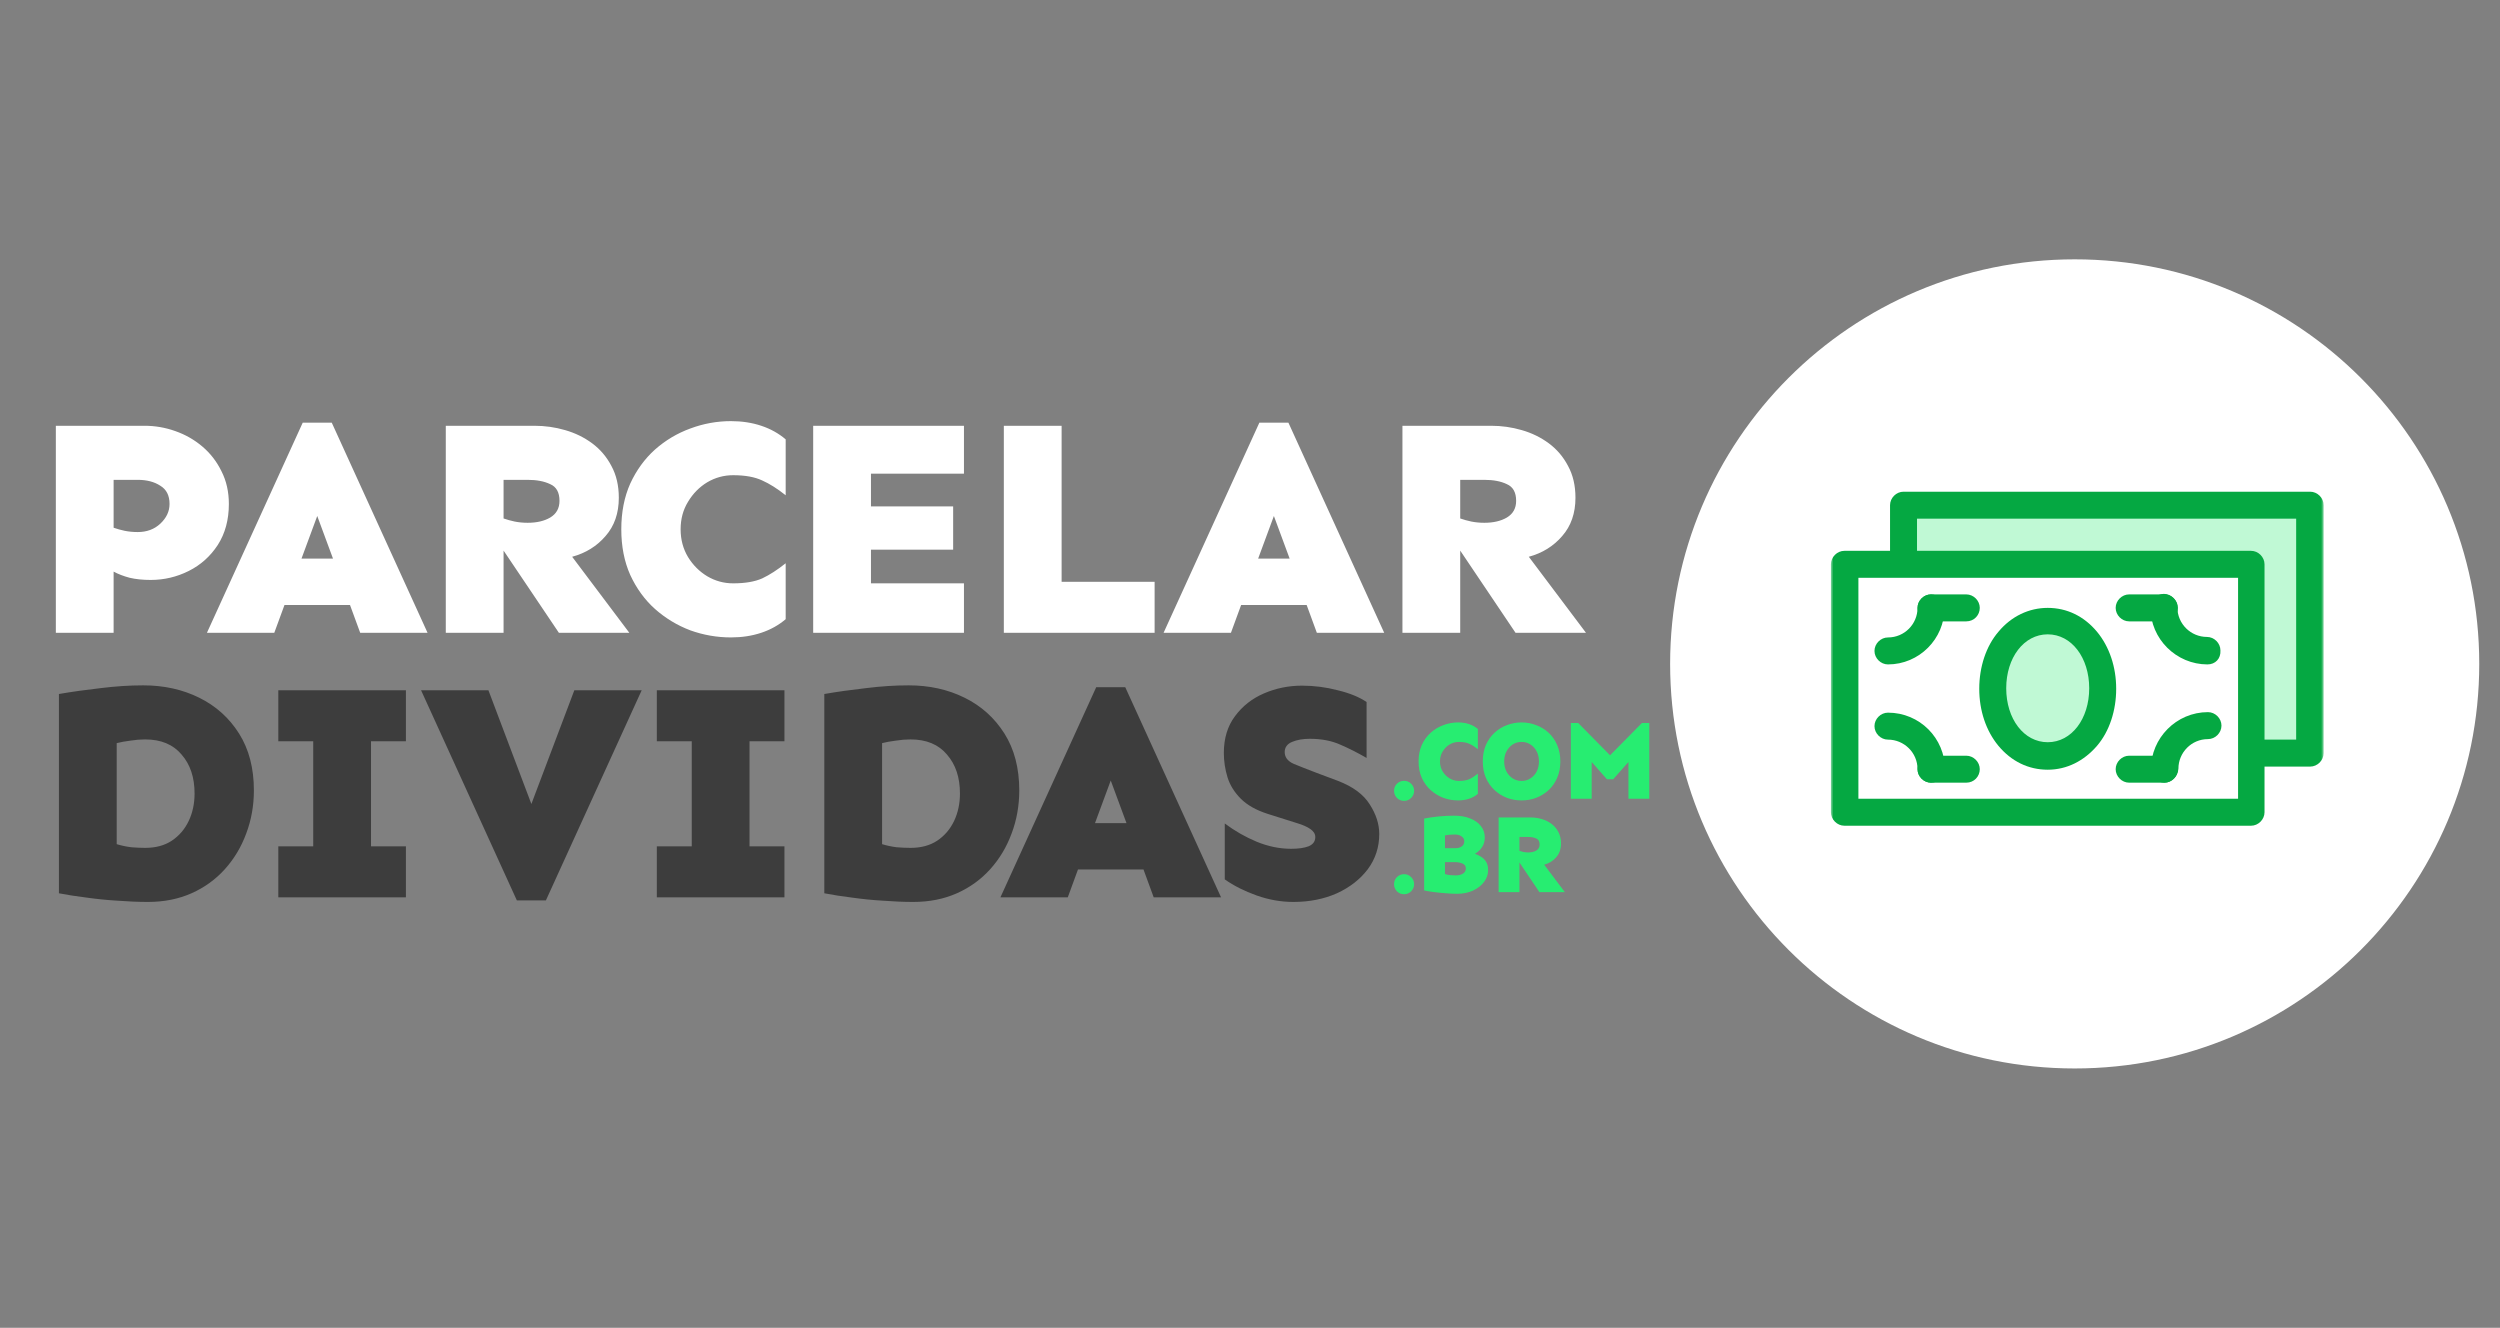 <svg width="482" height="256" viewBox="0 0 482 256" fill="none" xmlns="http://www.w3.org/2000/svg">
<rect x="0" y="0" width="482" height="256" fill="#808080" stroke="none"/>
<path d="M400 206C443.078 206 478 171.078 478 128C478 84.922 443.078 50 400 50C356.922 50 322 84.922 322 128C322 171.078 356.922 206 400 206Z" fill="white"/>
<mask id="mask0_903_157" style="mask-type:alpha" maskUnits="userSpaceOnUse" x="353" y="79" width="95" height="96">
<path d="M448 79.5H353V174.5H448V79.5Z" fill="white"/>
</mask>
<g mask="url(#mask0_903_157)">
<path d="M405.4 132.7C405.4 140.3 400.6 145.7 394.8 145.7C389 145.7 384.2 140.2 384.2 132.7C384.2 125.2 389 119.7 394.8 119.7C400.6 119.7 405.4 125.1 405.4 132.7Z" fill="#C0F9D5"/>
<path d="M394.8 148.4C391.1 148.4 387.8 146.8 385.3 143.8C382.9 140.9 381.6 137 381.6 132.8C381.6 128.6 382.9 124.6 385.3 121.8C387.8 118.8 391.2 117.2 394.8 117.2C398.5 117.2 401.8 118.8 404.3 121.8C406.7 124.7 408 128.6 408 132.8C408 137 406.7 141 404.3 143.8C401.8 146.7 398.5 148.4 394.8 148.4ZM394.8 122.3C390.2 122.3 386.8 126.8 386.8 132.7C386.8 138.6 390.2 143.1 394.8 143.1C399.4 143.1 402.8 138.6 402.8 132.7C402.8 126.8 399.4 122.3 394.8 122.3Z" fill="#05A842"/>
<path d="M367 97.4V108.8H434V145.2H445.4V97.4H367Z" fill="#C0F9D5"/>
<path d="M445.4 94.8H367C365.6 94.8 364.4 96 364.4 97.4V106.2H355.6C354.2 106.2 353 107.4 353 108.8V156.6C353 158 354.2 159.2 355.6 159.2H411.4C412.8 159.2 412.8 158 412.8 156.6C412.8 155.2 411.9 154 410.5 154H358.3V111.4H367.1H431.5V145.2V154H410.6C409.2 154 408 155.2 408 156.6C408 158 409.2 159.2 410.6 159.2H434C435.4 159.2 436.6 158 436.6 156.6V147.8H445.4C446.8 147.8 448 146.6 448 145.2V97.4C448 96 446.8 94.8 445.4 94.8ZM442.7 142.6H436.6V108.8C436.6 107.4 435.4 106.2 434 106.2H369.6V100H442.7V142.6Z" fill="#05A842"/>
<path d="M364 128.1C362.6 128.1 361.4 126.9 361.4 125.5C361.4 124.1 362.6 122.9 364 122.9C367.2 122.9 369.7 120.3 369.7 117.2C369.7 115.8 370.9 114.6 372.3 114.6C373.7 114.6 374.9 115.8 374.9 117.2C374.9 123.2 370 128.1 364 128.1Z" fill="#05A842"/>
<path d="M425.6 128.1C419.6 128.1 414.6 123.2 414.6 117.1C414.6 115.7 415.8 114.5 417.2 114.5C418.6 114.5 419.8 115.7 419.8 117.1C419.8 120.3 422.4 122.8 425.5 122.8C426.9 122.8 428.1 124 428.1 125.4C428.2 127 427.1 128.1 425.6 128.1Z" fill="#05A842"/>
<path d="M372.3 150.9C370.9 150.9 369.7 149.7 369.7 148.3C369.7 145.1 367.1 142.6 364 142.6C362.6 142.6 361.4 141.4 361.4 140C361.4 138.6 362.6 137.4 364 137.4C370.1 137.4 375 142.3 375 148.4C374.9 149.7 373.8 150.9 372.3 150.9Z" fill="#05A842"/>
<path d="M417.3 150.9C415.9 150.9 414.7 149.7 414.7 148.3C414.7 142.3 419.6 137.3 425.7 137.3C427.1 137.3 428.3 138.5 428.3 139.9C428.3 141.3 427.1 142.5 425.7 142.5C422.5 142.5 420 145.1 420 148.2C419.9 149.7 418.7 150.9 417.3 150.9Z" fill="#05A842"/>
<path d="M417.3 119.8H410.5C409.1 119.8 407.9 118.6 407.9 117.2C407.9 115.8 409.1 114.6 410.5 114.6H417.3C418.7 114.6 419.9 115.8 419.9 117.2C419.9 118.6 418.7 119.8 417.3 119.8Z" fill="#05A842"/>
<path d="M379.1 119.8H372.3C370.9 119.8 369.7 118.6 369.7 117.2C369.7 115.8 370.9 114.6 372.3 114.6H379.1C380.5 114.6 381.7 115.8 381.7 117.2C381.7 118.6 380.6 119.8 379.1 119.8Z" fill="#05A842"/>
<path d="M417.3 150.9H410.5C409.1 150.9 407.9 149.7 407.9 148.3C407.9 146.9 409.1 145.7 410.5 145.7H417.3C418.7 145.7 419.9 146.9 419.9 148.3C419.9 149.7 418.7 150.9 417.3 150.9Z" fill="#05A842"/>
<path d="M379.1 150.9H372.3C370.9 150.9 369.7 149.7 369.7 148.3C369.7 146.9 370.9 145.7 372.3 145.7H379.1C380.5 145.7 381.7 146.9 381.7 148.3C381.7 149.7 380.6 150.9 379.1 150.9Z" fill="#05A842"/>
</g>
<path d="M270.707 150.541C271.237 150.541 271.688 150.727 272.061 151.1C272.447 151.472 272.641 151.93 272.641 152.475C272.641 153.005 272.447 153.463 272.061 153.85C271.688 154.222 271.237 154.408 270.707 154.408C270.177 154.408 269.719 154.222 269.332 153.85C268.96 153.463 268.773 153.005 268.773 152.475C268.773 151.93 268.96 151.472 269.332 151.1C269.719 150.727 270.177 150.541 270.707 150.541ZM281.13 139.283C281.89 139.283 282.591 139.391 283.236 139.605C283.88 139.82 284.446 140.135 284.933 140.551V144.439C284.36 143.981 283.816 143.637 283.3 143.408C282.785 143.165 282.112 143.043 281.281 143.043C280.636 143.043 280.035 143.208 279.476 143.537C278.932 143.867 278.488 144.318 278.144 144.891C277.8 145.449 277.628 146.087 277.628 146.803C277.628 147.519 277.8 148.163 278.144 148.736C278.488 149.295 278.932 149.739 279.476 150.068C280.035 150.398 280.636 150.562 281.281 150.562C282.112 150.562 282.785 150.448 283.3 150.219C283.816 149.975 284.36 149.624 284.933 149.166V153.055C284.446 153.47 283.88 153.785 283.236 154C282.591 154.215 281.89 154.322 281.13 154.322C280.156 154.322 279.211 154.158 278.294 153.828C277.392 153.484 276.576 152.99 275.845 152.346C275.129 151.701 274.556 150.913 274.126 149.982C273.711 149.051 273.503 147.992 273.503 146.803C273.503 145.614 273.711 144.554 274.126 143.623C274.556 142.692 275.129 141.904 275.845 141.26C276.576 140.615 277.392 140.128 278.294 139.799C279.211 139.455 280.156 139.283 281.13 139.283ZM293.358 139.283C294.332 139.283 295.263 139.455 296.151 139.799C297.054 140.128 297.856 140.615 298.558 141.26C299.259 141.904 299.811 142.692 300.212 143.623C300.627 144.554 300.835 145.614 300.835 146.803C300.835 147.992 300.627 149.051 300.212 149.982C299.811 150.913 299.259 151.701 298.558 152.346C297.856 152.99 297.054 153.484 296.151 153.828C295.263 154.158 294.332 154.322 293.358 154.322C292.384 154.322 291.446 154.158 290.544 153.828C289.656 153.484 288.861 152.99 288.159 152.346C287.457 151.701 286.899 150.913 286.483 149.982C286.082 149.051 285.882 147.992 285.882 146.803C285.882 145.614 286.082 144.554 286.483 143.623C286.899 142.692 287.457 141.904 288.159 141.26C288.861 140.615 289.656 140.128 290.544 139.799C291.446 139.455 292.384 139.283 293.358 139.283ZM293.358 143.043C292.714 143.043 292.141 143.208 291.64 143.537C291.138 143.867 290.737 144.318 290.437 144.891C290.15 145.449 290.007 146.087 290.007 146.803C290.007 147.519 290.15 148.163 290.437 148.736C290.737 149.295 291.138 149.739 291.64 150.068C292.141 150.398 292.714 150.562 293.358 150.562C294.003 150.562 294.576 150.398 295.077 150.068C295.593 149.739 295.994 149.295 296.28 148.736C296.567 148.163 296.71 147.519 296.71 146.803C296.71 146.087 296.567 145.449 296.28 144.891C295.994 144.318 295.593 143.867 295.077 143.537C294.576 143.208 294.003 143.043 293.358 143.043ZM317.983 139.391V154H313.965V146.91L311.022 150.24H309.819L306.876 146.91V154H302.858V139.391H304.276L310.42 145.621L316.565 139.391H317.983ZM270.707 168.541C271.237 168.541 271.688 168.727 272.061 169.1C272.447 169.472 272.641 169.93 272.641 170.475C272.641 171.005 272.447 171.463 272.061 171.85C271.688 172.222 271.237 172.408 270.707 172.408C270.177 172.408 269.719 172.222 269.332 171.85C268.96 171.463 268.773 171.005 268.773 170.475C268.773 169.93 268.96 169.472 269.332 169.1C269.719 168.727 270.177 168.541 270.707 168.541ZM280.357 157.262C281.546 157.262 282.577 157.441 283.451 157.799C284.339 158.143 285.026 158.63 285.513 159.26C286.015 159.89 286.265 160.62 286.265 161.451C286.265 162.182 286.086 162.812 285.728 163.342C285.384 163.872 284.933 164.294 284.375 164.609C284.819 164.767 285.234 164.975 285.621 165.232C286.007 165.476 286.315 165.798 286.544 166.199C286.788 166.6 286.91 167.123 286.91 167.768C286.91 168.57 286.652 169.322 286.136 170.023C285.621 170.711 284.912 171.27 284.009 171.699C283.107 172.115 282.076 172.322 280.916 172.322C280.257 172.322 279.519 172.286 278.703 172.215C277.886 172.158 277.106 172.079 276.361 171.979C275.63 171.878 275.036 171.778 274.578 171.678V157.82C275.451 157.648 276.375 157.512 277.349 157.412C278.323 157.312 279.326 157.262 280.357 157.262ZM280.507 160.893C279.777 160.893 279.14 160.95 278.595 161.064V163.535H280.615C281.087 163.535 281.488 163.421 281.818 163.191C282.147 162.962 282.312 162.626 282.312 162.182C282.312 161.795 282.14 161.487 281.796 161.258C281.467 161.014 281.037 160.893 280.507 160.893ZM278.595 168.52C278.896 168.62 279.254 168.691 279.669 168.734C280.085 168.763 280.407 168.777 280.636 168.777C281.223 168.777 281.696 168.663 282.054 168.434C282.427 168.204 282.613 167.868 282.613 167.424C282.613 166.994 282.405 166.686 281.99 166.5C281.574 166.314 281.073 166.221 280.486 166.221H278.595V168.52ZM295.099 157.605C295.829 157.605 296.538 157.706 297.226 157.906C297.927 158.107 298.558 158.415 299.116 158.83C299.675 159.245 300.119 159.768 300.448 160.398C300.792 161.029 300.964 161.766 300.964 162.611C300.964 163.686 300.656 164.574 300.04 165.275C299.439 165.977 298.665 166.457 297.72 166.715L301.694 172H296.796L292.95 166.285V172H288.933V157.605H295.099ZM292.95 161.365V164.051C293.194 164.137 293.452 164.208 293.724 164.266C294.01 164.323 294.311 164.352 294.626 164.352C295.256 164.352 295.779 164.23 296.194 163.986C296.624 163.729 296.839 163.342 296.839 162.826C296.839 162.239 296.624 161.852 296.194 161.666C295.779 161.465 295.256 161.365 294.626 161.365H292.95Z" fill="#27ED71"/>
<path d="M27.862 82.088C29.888 82.088 31.854 82.425 33.76 83.101C35.706 83.776 37.453 84.769 39.002 86.079C40.551 87.39 41.782 88.978 42.695 90.845C43.648 92.711 44.125 94.816 44.125 97.159C44.125 100.217 43.41 102.858 41.98 105.082C40.551 107.266 38.684 108.934 36.381 110.086C34.078 111.238 31.635 111.813 29.054 111.813C27.545 111.813 26.194 111.674 25.003 111.396C23.811 111.079 22.779 110.682 21.905 110.205V122H10.766V82.088H27.862ZM21.905 92.513V101.746C22.58 101.984 23.295 102.183 24.05 102.342C24.844 102.501 25.678 102.58 26.552 102.58C28.299 102.58 29.749 102.044 30.9 100.972C32.092 99.86 32.688 98.589 32.688 97.159C32.688 95.531 32.092 94.359 30.9 93.644C29.749 92.89 28.299 92.513 26.552 92.513H21.905ZM63.964 81.492L82.431 122H69.445L67.479 116.639H54.85L52.884 122H39.898L58.365 81.492H63.964ZM61.164 99.482L58.126 107.703H64.203L61.164 99.482ZM103.045 82.088C105.07 82.088 107.036 82.366 108.942 82.922C110.888 83.478 112.636 84.332 114.184 85.483C115.733 86.635 116.964 88.085 117.878 89.832C118.831 91.579 119.308 93.625 119.308 95.968C119.308 98.946 118.454 101.409 116.746 103.354C115.078 105.3 112.933 106.631 110.312 107.346L121.333 122H107.751L97.088 106.154V122H85.948V82.088H103.045ZM97.088 92.513V99.959C97.763 100.197 98.478 100.396 99.232 100.555C100.027 100.714 100.861 100.793 101.734 100.793C103.482 100.793 104.931 100.455 106.083 99.78C107.274 99.065 107.87 97.993 107.87 96.564C107.87 94.935 107.274 93.863 106.083 93.347C104.931 92.791 103.482 92.513 101.734 92.513H97.088ZM140.934 81.194C143.039 81.194 144.985 81.492 146.772 82.088C148.559 82.684 150.128 83.557 151.478 84.709V95.491C149.889 94.22 148.38 93.267 146.951 92.632C145.521 91.957 143.654 91.619 141.351 91.619C139.564 91.619 137.896 92.076 136.347 92.989C134.838 93.903 133.607 95.154 132.654 96.742C131.701 98.291 131.224 100.058 131.224 102.044C131.224 104.03 131.701 105.817 132.654 107.405C133.607 108.954 134.838 110.185 136.347 111.099C137.896 112.012 139.564 112.469 141.351 112.469C143.654 112.469 145.521 112.151 146.951 111.516C148.38 110.84 149.889 109.868 151.478 108.597V119.379C150.128 120.531 148.559 121.404 146.772 122C144.985 122.596 143.039 122.894 140.934 122.894C138.233 122.894 135.612 122.437 133.071 121.523C130.569 120.57 128.305 119.2 126.28 117.413C124.294 115.626 122.705 113.442 121.514 110.86C120.362 108.279 119.786 105.34 119.786 102.044C119.786 98.748 120.362 95.809 121.514 93.228C122.705 90.646 124.294 88.462 126.28 86.675C128.305 84.888 130.569 83.537 133.071 82.624C135.612 81.671 138.233 81.194 140.934 81.194ZM183.767 97.636V105.976H167.922V112.469H185.852V122H156.782V82.088H185.852V91.321H167.922V97.636H183.767ZM204.679 82.088V112.171H222.61V122H193.539V82.088H204.679ZM248.406 81.492L266.873 122H253.886L251.921 116.639H239.292L237.326 122H224.339L242.806 81.492H248.406ZM245.606 99.482L242.568 107.703H248.644L245.606 99.482ZM287.486 82.088C289.512 82.088 291.478 82.366 293.384 82.922C295.33 83.478 297.077 84.332 298.626 85.483C300.175 86.635 301.406 88.085 302.319 89.832C303.273 91.579 303.749 93.625 303.749 95.968C303.749 98.946 302.895 101.409 301.188 103.354C299.52 105.3 297.375 106.631 294.754 107.346L305.775 122H292.192L281.529 106.154V122H270.39V82.088H287.486ZM281.529 92.513V99.959C282.205 100.197 282.919 100.396 283.674 100.555C284.468 100.714 285.302 100.793 286.176 100.793C287.923 100.793 289.373 100.455 290.525 99.78C291.716 99.065 292.312 97.993 292.312 96.564C292.312 94.935 291.716 93.863 290.525 93.347C289.373 92.791 287.923 92.513 286.176 92.513H281.529Z" fill="white"/>
<path d="M27.624 132.135C31.595 132.135 35.19 132.929 38.406 134.518C41.623 136.106 44.185 138.41 46.091 141.428C47.997 144.446 48.95 148.1 48.95 152.389C48.95 155.327 48.454 158.107 47.461 160.729C46.508 163.31 45.138 165.593 43.351 167.579C41.563 169.565 39.419 171.114 36.917 172.226C34.415 173.338 31.615 173.894 28.518 173.894C26.691 173.894 24.745 173.814 22.68 173.655C20.654 173.536 18.669 173.338 16.723 173.06C14.777 172.821 12.99 172.543 11.361 172.226V133.803C13.903 133.366 16.584 132.989 19.403 132.671C22.263 132.313 25.003 132.135 27.624 132.135ZM27.981 142.56C27.068 142.56 26.115 142.639 25.122 142.798C24.169 142.917 23.295 143.076 22.501 143.274V162.754C23.414 163.032 24.348 163.23 25.301 163.35C26.254 163.429 27.148 163.469 27.981 163.469C30.007 163.469 31.715 163.012 33.105 162.099C34.534 161.146 35.626 159.875 36.381 158.286C37.135 156.698 37.513 154.93 37.513 152.984C37.513 149.887 36.679 147.385 35.011 145.479C33.383 143.533 31.039 142.56 27.981 142.56ZM78.261 163.171V173H53.659V163.171H60.39V142.917H53.659V133.088H78.261V142.917H71.53V163.171H78.261ZM123.716 133.088L105.249 173.596H99.649L81.183 133.088H94.169L102.449 155.01L110.729 133.088H123.716ZM151.24 163.171V173H126.637V163.171H133.368V142.917H126.637V133.088H151.24V142.917H144.508V163.171H151.24ZM175.189 132.135C179.161 132.135 182.755 132.929 185.971 134.518C189.188 136.106 191.75 138.41 193.656 141.428C195.562 144.446 196.515 148.1 196.515 152.389C196.515 155.327 196.019 158.107 195.026 160.729C194.073 163.31 192.703 165.593 190.916 167.579C189.129 169.565 186.984 171.114 184.482 172.226C181.98 173.338 179.18 173.894 176.083 173.894C174.256 173.894 172.31 173.814 170.245 173.655C168.219 173.536 166.234 173.338 164.288 173.06C162.342 172.821 160.555 172.543 158.927 172.226V133.803C161.468 133.366 164.149 132.989 166.969 132.671C169.828 132.313 172.568 132.135 175.189 132.135ZM175.547 142.56C174.633 142.56 173.68 142.639 172.687 142.798C171.734 142.917 170.86 143.076 170.066 143.274V162.754C170.98 163.032 171.913 163.23 172.866 163.35C173.819 163.429 174.713 163.469 175.547 163.469C177.572 163.469 179.28 163.012 180.67 162.099C182.099 161.146 183.192 159.875 183.946 158.286C184.701 156.698 185.078 154.93 185.078 152.984C185.078 149.887 184.244 147.385 182.576 145.479C180.948 143.533 178.605 142.56 175.547 142.56ZM216.95 132.492L235.417 173H222.431L220.465 167.639H207.836L205.87 173H192.884L211.351 132.492H216.95ZM214.151 150.482L211.113 158.703H217.189L214.151 150.482ZM251.027 132.194C253.37 132.194 255.673 132.492 257.937 133.088C260.241 133.644 262.087 134.398 263.477 135.352V146.134C261.77 145.141 260.082 144.287 258.414 143.572C256.746 142.818 254.78 142.44 252.516 142.44C251.206 142.44 250.074 142.639 249.121 143.036C248.168 143.433 247.691 144.089 247.691 145.002C247.691 145.995 248.267 146.749 249.419 147.266C250.57 147.742 251.98 148.298 253.648 148.934L257.937 150.542C260.836 151.654 262.881 153.163 264.073 155.069C265.304 156.976 265.92 158.882 265.92 160.788C265.92 163.33 265.185 165.593 263.715 167.579C262.246 169.525 260.26 171.074 257.758 172.226C255.256 173.338 252.457 173.894 249.359 173.894C246.976 173.894 244.613 173.477 242.27 172.643C239.927 171.809 237.882 170.776 236.134 169.545V158.763C238.041 160.192 240.086 161.364 242.27 162.277C244.494 163.191 246.718 163.647 248.942 163.647C250.332 163.647 251.444 163.489 252.278 163.171C253.152 162.813 253.589 162.218 253.589 161.384C253.589 160.788 253.271 160.272 252.635 159.835C252 159.398 251.146 159.021 250.074 158.703L244.415 156.916C242.191 156.201 240.463 155.228 239.232 153.997C238.001 152.766 237.147 151.396 236.671 149.887C236.194 148.338 235.956 146.769 235.956 145.181C235.956 142.361 236.671 139.998 238.1 138.092C239.53 136.146 241.396 134.676 243.7 133.684C246.003 132.691 248.446 132.194 251.027 132.194Z" fill="#3D3D3D"/>
</svg>
